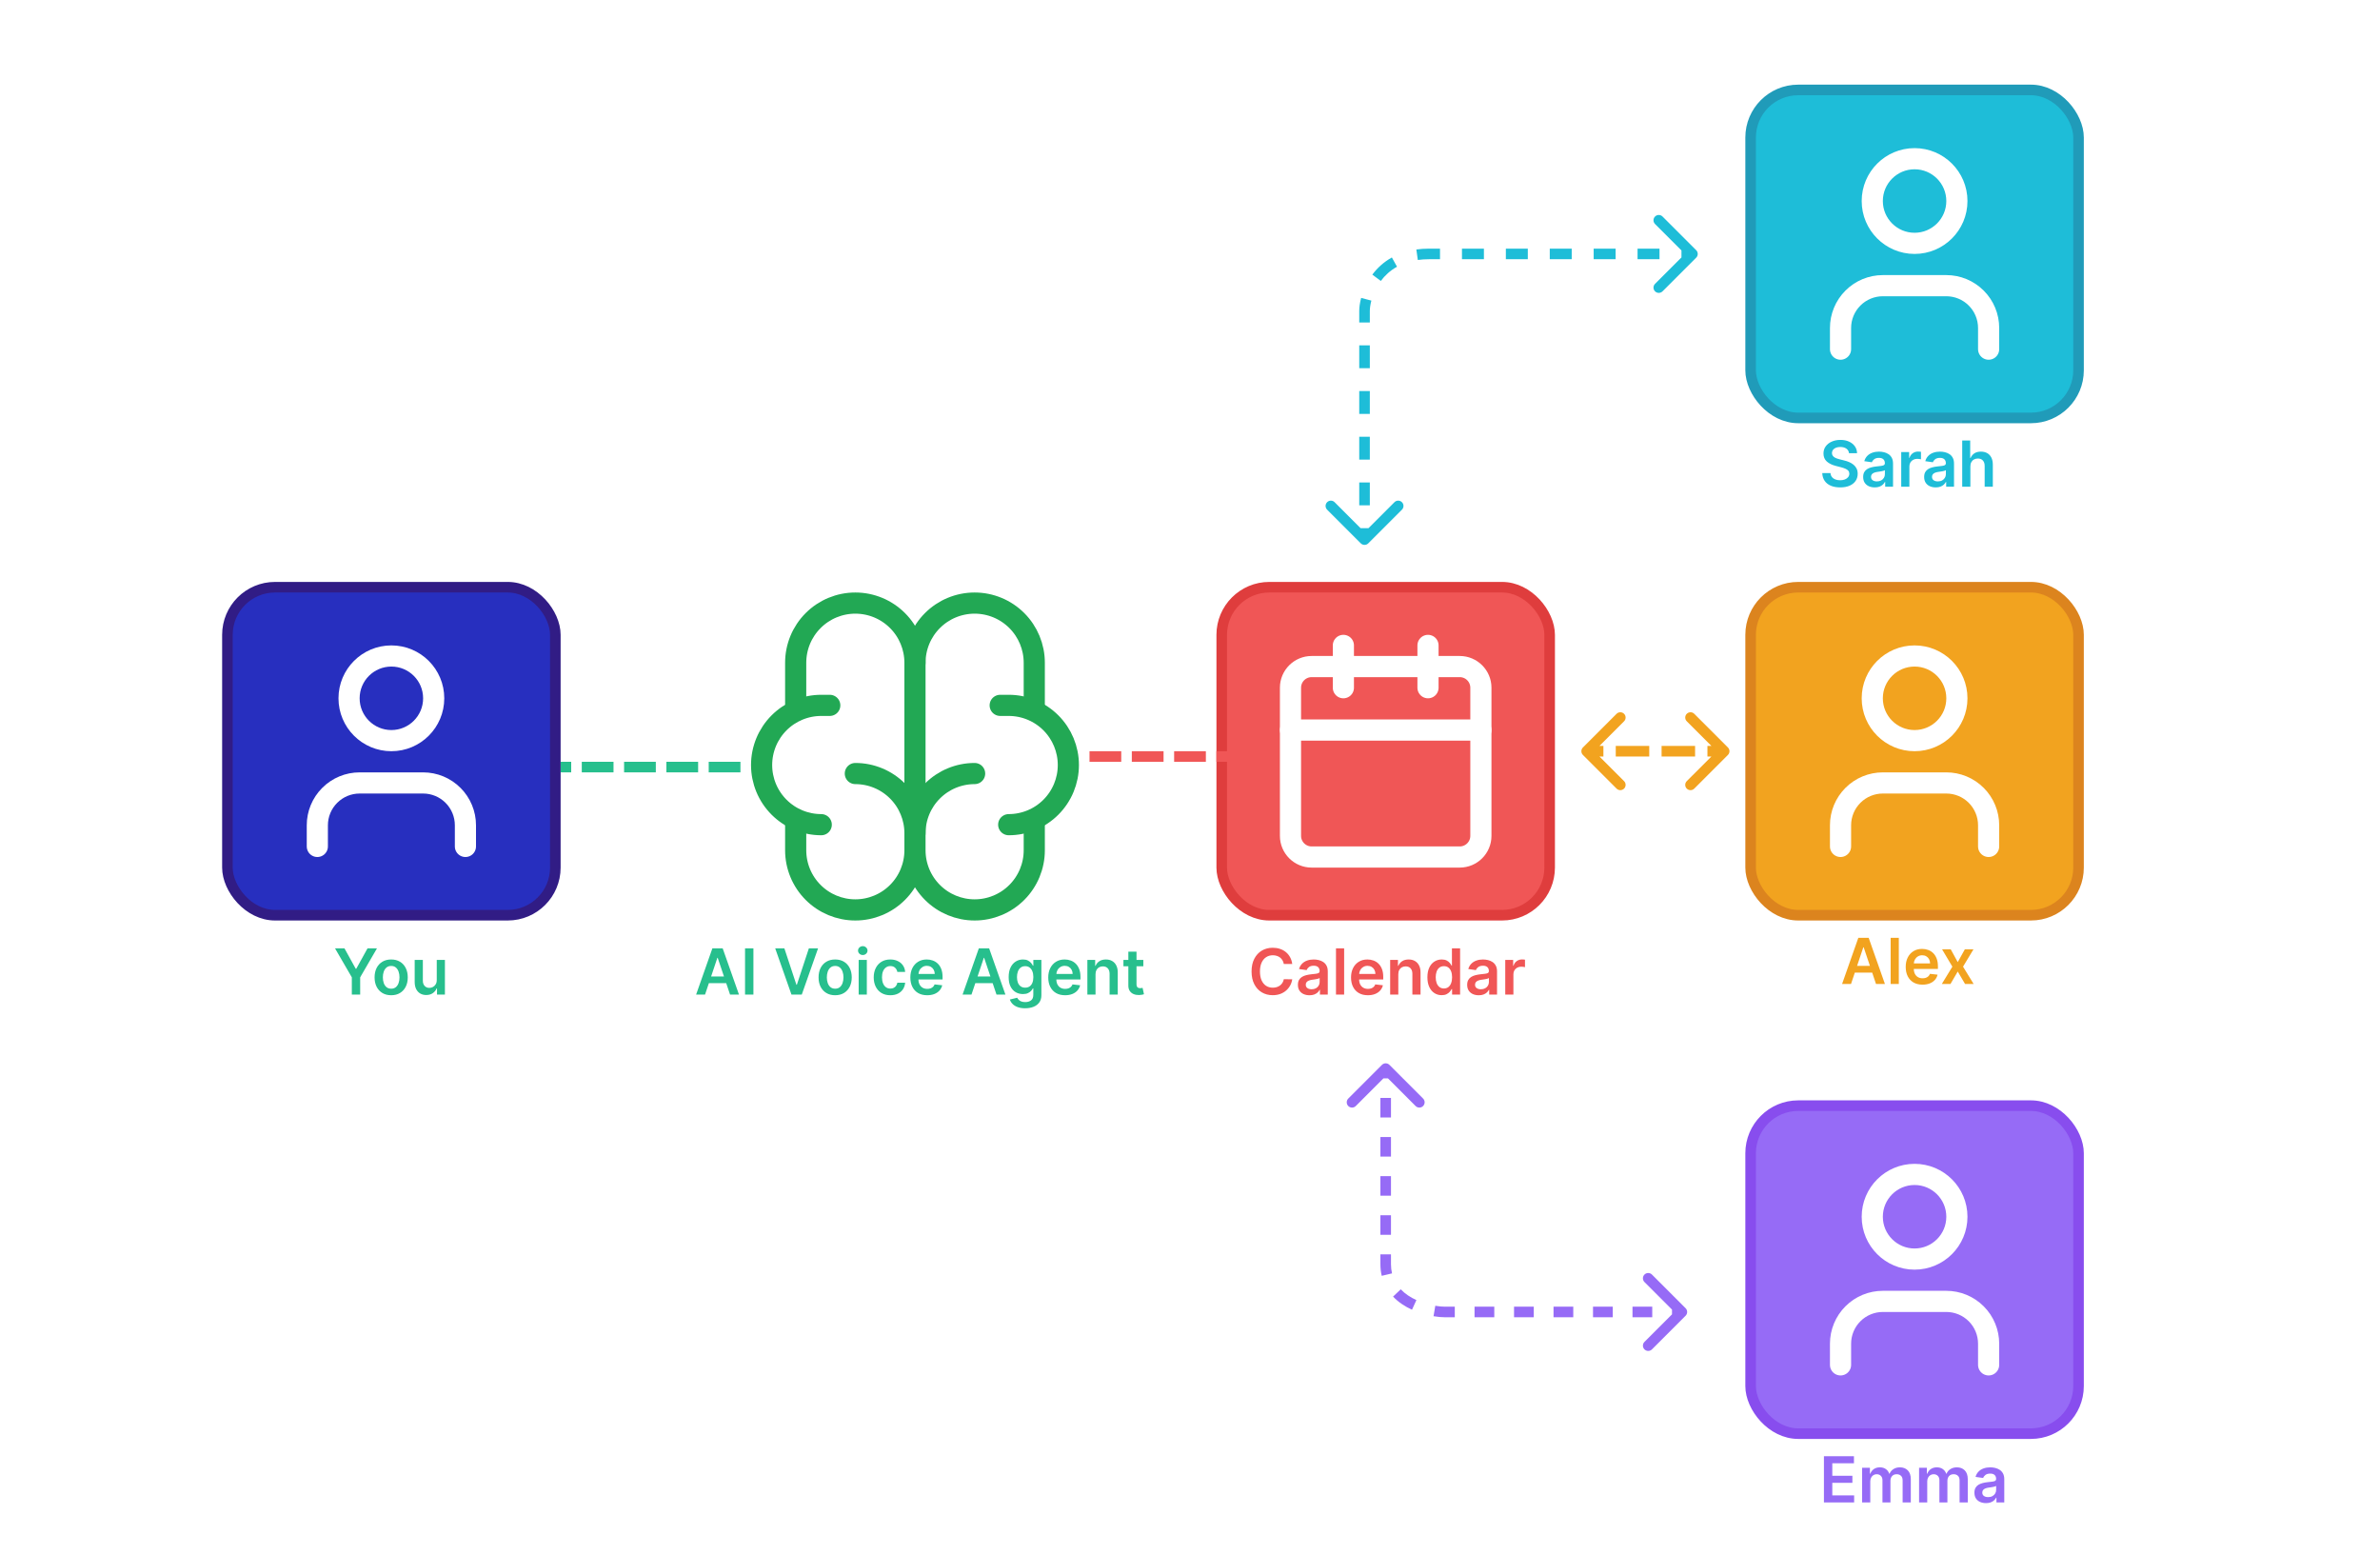 <svg width="225" height="147" viewBox="0 0 225 147" fill="none" xmlns="http://www.w3.org/2000/svg">
<rect width="225" height="147" fill="white"/>
<rect x="165.5" y="8.5" width="31" height="31" rx="4.5" fill="#1EBDD8" stroke="#209BB9"/>
<path d="M174.802 42.836C174.782 42.65 174.698 42.505 174.55 42.401C174.404 42.298 174.214 42.246 173.979 42.246C173.815 42.246 173.673 42.271 173.555 42.32C173.438 42.37 173.347 42.438 173.285 42.523C173.222 42.608 173.19 42.705 173.189 42.815C173.189 42.906 173.21 42.984 173.251 43.051C173.293 43.118 173.351 43.175 173.423 43.222C173.496 43.267 173.576 43.305 173.664 43.337C173.752 43.368 173.841 43.394 173.93 43.416L174.339 43.518C174.504 43.556 174.663 43.608 174.815 43.673C174.968 43.739 175.105 43.821 175.226 43.92C175.348 44.02 175.445 44.14 175.516 44.281C175.587 44.421 175.622 44.586 175.622 44.775C175.622 45.031 175.557 45.256 175.426 45.45C175.295 45.644 175.107 45.795 174.859 45.904C174.614 46.012 174.316 46.066 173.967 46.066C173.627 46.066 173.332 46.014 173.082 45.908C172.834 45.803 172.639 45.65 172.499 45.448C172.359 45.246 172.284 45.001 172.273 44.711H173.05C173.062 44.863 173.109 44.989 173.191 45.09C173.273 45.191 173.381 45.266 173.513 45.316C173.646 45.366 173.795 45.391 173.96 45.391C174.132 45.391 174.283 45.365 174.412 45.314C174.543 45.261 174.645 45.189 174.719 45.097C174.793 45.003 174.83 44.894 174.832 44.769C174.83 44.655 174.797 44.561 174.732 44.487C174.666 44.412 174.575 44.349 174.457 44.3C174.34 44.249 174.204 44.203 174.048 44.163L173.551 44.035C173.192 43.943 172.908 43.803 172.699 43.616C172.491 43.427 172.388 43.176 172.388 42.864C172.388 42.606 172.457 42.381 172.597 42.188C172.737 41.995 172.928 41.845 173.17 41.739C173.411 41.631 173.685 41.577 173.99 41.577C174.3 41.577 174.571 41.631 174.804 41.739C175.038 41.845 175.222 41.994 175.356 42.184C175.489 42.373 175.558 42.59 175.562 42.836H174.802ZM177.235 46.066C177.027 46.066 176.84 46.029 176.674 45.955C176.509 45.88 176.379 45.769 176.282 45.623C176.187 45.477 176.139 45.296 176.139 45.082C176.139 44.897 176.173 44.744 176.242 44.624C176.31 44.503 176.403 44.406 176.521 44.334C176.639 44.261 176.771 44.207 176.919 44.17C177.068 44.131 177.222 44.104 177.382 44.087C177.573 44.067 177.729 44.049 177.848 44.033C177.968 44.016 178.054 43.991 178.108 43.957C178.164 43.921 178.191 43.867 178.191 43.793V43.78C178.191 43.619 178.144 43.495 178.048 43.407C177.953 43.319 177.816 43.275 177.637 43.275C177.448 43.275 177.298 43.316 177.188 43.398C177.078 43.481 177.004 43.578 176.966 43.69L176.246 43.588C176.303 43.389 176.396 43.223 176.527 43.09C176.658 42.955 176.818 42.854 177.007 42.787C177.195 42.719 177.404 42.685 177.633 42.685C177.791 42.685 177.948 42.703 178.104 42.74C178.26 42.777 178.403 42.838 178.532 42.923C178.661 43.007 178.765 43.121 178.843 43.266C178.923 43.411 178.963 43.592 178.963 43.81V46H178.221V45.55H178.195C178.149 45.641 178.083 45.727 177.997 45.806C177.914 45.884 177.808 45.947 177.68 45.996C177.553 46.043 177.405 46.066 177.235 46.066ZM177.435 45.499C177.59 45.499 177.724 45.469 177.838 45.408C177.951 45.345 178.039 45.263 178.1 45.16C178.162 45.058 178.193 44.947 178.193 44.826V44.44C178.169 44.46 178.128 44.479 178.07 44.496C178.013 44.513 177.949 44.528 177.878 44.541C177.807 44.553 177.737 44.565 177.667 44.575C177.597 44.584 177.537 44.593 177.486 44.6C177.371 44.616 177.268 44.641 177.177 44.677C177.086 44.712 177.014 44.762 176.962 44.826C176.909 44.889 176.883 44.969 176.883 45.069C176.883 45.211 176.935 45.318 177.039 45.391C177.142 45.463 177.274 45.499 177.435 45.499ZM179.738 46V42.727H180.486V43.273H180.52C180.58 43.084 180.682 42.938 180.827 42.836C180.973 42.732 181.14 42.68 181.328 42.68C181.37 42.68 181.418 42.682 181.47 42.687C181.524 42.69 181.569 42.695 181.605 42.702V43.411C181.572 43.4 181.52 43.39 181.449 43.381C181.379 43.371 181.312 43.367 181.247 43.367C181.106 43.367 180.98 43.397 180.867 43.458C180.757 43.518 180.669 43.601 180.605 43.707C180.541 43.814 180.509 43.937 180.509 44.076V46H179.738ZM183 46.066C182.793 46.066 182.606 46.029 182.44 45.955C182.275 45.88 182.144 45.769 182.048 45.623C181.953 45.477 181.905 45.296 181.905 45.082C181.905 44.897 181.939 44.744 182.007 44.624C182.075 44.503 182.169 44.406 182.286 44.334C182.404 44.261 182.537 44.207 182.685 44.17C182.834 44.131 182.988 44.104 183.147 44.087C183.339 44.067 183.494 44.049 183.614 44.033C183.733 44.016 183.82 43.991 183.874 43.957C183.929 43.921 183.957 43.867 183.957 43.793V43.78C183.957 43.619 183.909 43.495 183.814 43.407C183.719 43.319 183.582 43.275 183.403 43.275C183.214 43.275 183.064 43.316 182.953 43.398C182.844 43.481 182.77 43.578 182.732 43.69L182.012 43.588C182.068 43.389 182.162 43.223 182.293 43.09C182.423 42.955 182.583 42.854 182.772 42.787C182.961 42.719 183.17 42.685 183.399 42.685C183.556 42.685 183.713 42.703 183.869 42.74C184.026 42.777 184.169 42.838 184.298 42.923C184.427 43.007 184.531 43.121 184.609 43.266C184.688 43.411 184.728 43.592 184.728 43.81V46H183.987V45.55H183.961C183.914 45.641 183.848 45.727 183.763 45.806C183.679 45.884 183.573 45.947 183.445 45.996C183.319 46.043 183.171 46.066 183 46.066ZM183.2 45.499C183.355 45.499 183.49 45.469 183.603 45.408C183.717 45.345 183.804 45.263 183.865 45.16C183.928 45.058 183.959 44.947 183.959 44.826V44.44C183.935 44.46 183.894 44.479 183.835 44.496C183.779 44.513 183.715 44.528 183.644 44.541C183.573 44.553 183.502 44.565 183.433 44.575C183.363 44.584 183.303 44.593 183.252 44.6C183.137 44.616 183.034 44.641 182.943 44.677C182.852 44.712 182.78 44.762 182.727 44.826C182.675 44.889 182.649 44.969 182.649 45.069C182.649 45.211 182.7 45.318 182.804 45.391C182.908 45.463 183.04 45.499 183.2 45.499ZM186.275 44.082V46H185.504V41.636H186.258V43.283H186.296C186.373 43.099 186.492 42.953 186.652 42.847C186.814 42.739 187.02 42.685 187.27 42.685C187.497 42.685 187.695 42.732 187.865 42.827C188.034 42.923 188.164 43.062 188.257 43.245C188.35 43.428 188.397 43.652 188.397 43.916V46H187.626V44.035C187.626 43.815 187.569 43.644 187.455 43.522C187.343 43.398 187.186 43.337 186.982 43.337C186.846 43.337 186.724 43.367 186.616 43.426C186.509 43.484 186.426 43.569 186.365 43.68C186.305 43.791 186.275 43.925 186.275 44.082Z" fill="#1EBDD8"/>
<path d="M174.991 93H174.147L175.683 88.636H176.659L178.197 93H177.354L176.188 89.531H176.154L174.991 93ZM175.018 91.289H177.32V91.924H175.018V91.289ZM179.509 88.636V93H178.738V88.636H179.509ZM181.751 93.064C181.423 93.064 181.14 92.996 180.901 92.859C180.664 92.722 180.482 92.527 180.354 92.276C180.226 92.023 180.162 91.725 180.162 91.383C180.162 91.046 180.226 90.751 180.354 90.496C180.483 90.241 180.663 90.042 180.895 89.9C181.126 89.756 181.398 89.685 181.711 89.685C181.913 89.685 182.103 89.717 182.282 89.783C182.462 89.847 182.621 89.946 182.759 90.081C182.898 90.216 183.008 90.388 183.087 90.597C183.167 90.804 183.207 91.051 183.207 91.338V91.575H180.524V91.055H182.467C182.466 90.907 182.434 90.776 182.371 90.66C182.309 90.544 182.222 90.452 182.109 90.386C181.999 90.319 181.869 90.285 181.722 90.285C181.564 90.285 181.425 90.324 181.306 90.401C181.187 90.476 181.094 90.575 181.027 90.699C180.962 90.821 180.928 90.955 180.927 91.102V91.555C180.927 91.746 180.962 91.909 181.031 92.046C181.101 92.18 181.198 92.284 181.323 92.356C181.448 92.428 181.594 92.463 181.762 92.463C181.874 92.463 181.976 92.447 182.067 92.416C182.158 92.383 182.237 92.336 182.303 92.273C182.37 92.211 182.42 92.133 182.455 92.041L183.175 92.122C183.129 92.312 183.043 92.479 182.915 92.621C182.788 92.761 182.626 92.871 182.429 92.949C182.232 93.026 182.006 93.064 181.751 93.064ZM184.42 89.727L185.08 90.935L185.751 89.727H186.567L185.581 91.364L186.584 93H185.773L185.08 91.822L184.394 93H183.576L184.573 91.364L183.601 89.727H184.42Z" fill="#F2A31F"/>
<path d="M163.354 71.354C163.549 71.158 163.549 70.842 163.354 70.646L160.172 67.465C159.976 67.269 159.66 67.269 159.464 67.465C159.269 67.66 159.269 67.976 159.464 68.172L162.293 71L159.464 73.828C159.269 74.024 159.269 74.34 159.464 74.535C159.66 74.731 159.976 74.731 160.172 74.535L163.354 71.354ZM149.646 70.646C149.451 70.842 149.451 71.158 149.646 71.354L152.828 74.535C153.024 74.731 153.34 74.731 153.536 74.535C153.731 74.34 153.731 74.024 153.536 73.828L150.707 71L153.536 68.172C153.731 67.976 153.731 67.66 153.536 67.465C153.34 67.269 153.024 67.269 152.828 67.465L149.646 70.646ZM161.917 70.5L161.417 70.5L161.417 71.5L161.917 71.5L161.917 70.5ZM159.75 71.5L160.25 71.5L160.25 70.5L159.75 70.5L159.75 71.5ZM157.583 70.5L157.083 70.5L157.083 71.5L157.583 71.5L157.583 70.5ZM155.417 71.5L155.917 71.5L155.917 70.5L155.417 70.5L155.417 71.5ZM153.25 70.5L152.75 70.5L152.75 71.5L153.25 71.5L153.25 70.5ZM151.083 71.5L151.583 71.5L151.583 70.5L151.083 70.5L151.083 71.5ZM163 71L163 70.5L161.917 70.5L161.917 71L161.917 71.5L163 71.5L163 71ZM159.75 71L159.75 70.5L157.583 70.5L157.583 71L157.583 71.5L159.75 71.5L159.75 71ZM155.417 71L155.417 70.5L153.25 70.5L153.25 71L153.25 71.5L155.417 71.5L155.417 71ZM151.083 71L151.083 70.5L150 70.5L150 71L150 71.5L151.083 71.5L151.083 71Z" fill="#F2A31F"/>
<path d="M92.139 73.111C90.643 73.111 89.209 73.705 88.152 74.763C87.094 75.82 86.5 77.254 86.5 78.75M86.5 78.75V80.361M86.5 78.75C86.5 77.254 85.906 75.82 84.848 74.763C83.791 73.705 82.357 73.111 80.861 73.111M86.5 80.361C86.5 81.857 87.094 83.291 88.152 84.348C89.209 85.406 90.643 86 92.139 86C93.634 86 95.069 85.406 96.126 84.348C97.184 83.291 97.778 81.857 97.778 80.361V77.461M86.5 80.361C86.5 81.857 85.906 83.291 84.848 84.348C83.791 85.406 82.357 86 80.861 86C79.366 86 77.931 85.406 76.874 84.348C75.816 83.291 75.222 81.857 75.222 80.361V77.461" stroke="#22A854" stroke-width="2" stroke-linecap="round" stroke-linejoin="round"/>
<path d="M95.361 77.944C96.857 77.944 98.291 77.35 99.348 76.293C100.406 75.235 101 73.801 101 72.306C101 70.81 100.406 69.376 99.348 68.318C98.291 67.261 96.857 66.667 95.361 66.667H94.556" stroke="#22A854" stroke-width="2" stroke-linecap="round" stroke-linejoin="round"/>
<path d="M97.778 67.15V62.639C97.778 61.143 97.184 59.709 96.126 58.652C95.069 57.594 93.634 57 92.139 57C90.643 57 89.209 57.594 88.152 58.652C87.094 59.709 86.5 61.143 86.5 62.639M77.639 77.944C76.143 77.944 74.709 77.35 73.652 76.293C72.594 75.235 72 73.801 72 72.306C72 70.81 72.594 69.376 73.652 68.318C74.709 67.261 76.143 66.667 77.639 66.667H78.444" stroke="#22A854" stroke-width="2" stroke-linecap="round" stroke-linejoin="round"/>
<path d="M75.222 67.15V62.639C75.222 61.143 75.816 59.709 76.874 58.652C77.931 57.594 79.366 57 80.861 57C82.357 57 83.791 57.594 84.848 58.652C85.906 59.709 86.5 61.143 86.5 62.639V78.75" stroke="#22A854" stroke-width="2" stroke-linecap="round" stroke-linejoin="round"/>
<line x1="69.5" y1="72.5" x2="53.5" y2="72.5" stroke="#27BF8D" stroke-linecap="square" stroke-dasharray="2 2"/>
<rect x="115.5" y="55.5" width="31" height="31" rx="4.5" fill="#F05656" stroke="#DF3D3D"/>
<path d="M122.165 91.109H121.369C121.346 90.978 121.304 90.862 121.243 90.761C121.182 90.659 121.106 90.572 121.015 90.501C120.924 90.43 120.82 90.377 120.704 90.342C120.589 90.305 120.464 90.286 120.331 90.286C120.094 90.286 119.884 90.346 119.7 90.465C119.517 90.583 119.374 90.756 119.27 90.985C119.166 91.212 119.114 91.49 119.114 91.818C119.114 92.152 119.166 92.433 119.27 92.662C119.375 92.889 119.518 93.061 119.7 93.178C119.884 93.293 120.093 93.35 120.329 93.35C120.46 93.35 120.582 93.333 120.695 93.299C120.81 93.263 120.913 93.212 121.004 93.144C121.097 93.075 121.174 92.992 121.237 92.892C121.3 92.793 121.344 92.679 121.369 92.551L122.165 92.555C122.136 92.763 122.071 92.957 121.972 93.139C121.874 93.321 121.745 93.481 121.586 93.621C121.427 93.758 121.241 93.867 121.028 93.945C120.815 94.021 120.578 94.06 120.318 94.06C119.935 94.06 119.592 93.971 119.291 93.793C118.99 93.616 118.753 93.359 118.58 93.024C118.406 92.689 118.32 92.287 118.32 91.818C118.32 91.348 118.407 90.946 118.582 90.612C118.756 90.277 118.994 90.021 119.295 89.843C119.597 89.665 119.938 89.577 120.318 89.577C120.561 89.577 120.787 89.611 120.996 89.679C121.205 89.747 121.391 89.847 121.554 89.979C121.717 90.11 121.852 90.271 121.957 90.461C122.063 90.65 122.133 90.866 122.165 91.109ZM123.797 94.066C123.59 94.066 123.403 94.029 123.237 93.955C123.072 93.88 122.941 93.769 122.845 93.623C122.749 93.477 122.702 93.296 122.702 93.082C122.702 92.897 122.736 92.744 122.804 92.624C122.872 92.503 122.965 92.406 123.083 92.334C123.201 92.261 123.334 92.207 123.482 92.17C123.631 92.131 123.785 92.104 123.944 92.087C124.136 92.067 124.291 92.049 124.411 92.033C124.53 92.016 124.617 91.991 124.671 91.957C124.726 91.921 124.754 91.867 124.754 91.793V91.78C124.754 91.619 124.706 91.495 124.611 91.407C124.516 91.319 124.379 91.275 124.2 91.275C124.011 91.275 123.861 91.316 123.75 91.398C123.641 91.481 123.567 91.578 123.529 91.69L122.808 91.588C122.865 91.389 122.959 91.223 123.09 91.09C123.22 90.954 123.38 90.854 123.569 90.787C123.758 90.719 123.967 90.685 124.195 90.685C124.353 90.685 124.51 90.703 124.666 90.74C124.823 90.777 124.965 90.838 125.095 90.923C125.224 91.007 125.328 91.121 125.406 91.266C125.485 91.411 125.525 91.592 125.525 91.81V94H124.784V93.55H124.758C124.711 93.641 124.645 93.727 124.56 93.806C124.476 93.884 124.37 93.947 124.242 93.996C124.116 94.043 123.968 94.066 123.797 94.066ZM123.997 93.499C124.152 93.499 124.286 93.469 124.4 93.408C124.514 93.345 124.601 93.263 124.662 93.16C124.725 93.058 124.756 92.947 124.756 92.826V92.44C124.732 92.46 124.691 92.479 124.632 92.496C124.575 92.513 124.512 92.528 124.441 92.54C124.369 92.553 124.299 92.565 124.23 92.575C124.16 92.585 124.1 92.593 124.048 92.6C123.933 92.616 123.83 92.641 123.74 92.677C123.649 92.712 123.577 92.762 123.524 92.826C123.472 92.888 123.445 92.969 123.445 93.069C123.445 93.211 123.497 93.318 123.601 93.391C123.705 93.463 123.837 93.499 123.997 93.499ZM127.072 89.636V94H126.301V89.636H127.072ZM129.314 94.064C128.986 94.064 128.702 93.996 128.464 93.859C128.227 93.722 128.044 93.527 127.916 93.276C127.788 93.023 127.724 92.725 127.724 92.383C127.724 92.046 127.788 91.751 127.916 91.496C128.045 91.241 128.226 91.042 128.457 90.9C128.689 90.756 128.961 90.685 129.273 90.685C129.475 90.685 129.665 90.717 129.844 90.783C130.025 90.847 130.184 90.946 130.322 91.081C130.461 91.216 130.57 91.388 130.65 91.597C130.729 91.804 130.769 92.051 130.769 92.338V92.575H128.087V92.055H130.03C130.028 91.907 129.996 91.776 129.934 91.66C129.871 91.544 129.784 91.452 129.672 91.386C129.561 91.319 129.432 91.285 129.284 91.285C129.126 91.285 128.988 91.324 128.869 91.401C128.749 91.476 128.656 91.575 128.589 91.699C128.524 91.821 128.491 91.955 128.489 92.102V92.555C128.489 92.746 128.524 92.909 128.594 93.046C128.663 93.18 128.761 93.284 128.886 93.356C129.011 93.428 129.157 93.463 129.325 93.463C129.437 93.463 129.538 93.447 129.629 93.416C129.72 93.383 129.799 93.336 129.866 93.273C129.933 93.211 129.983 93.133 130.017 93.041L130.737 93.122C130.692 93.312 130.605 93.479 130.477 93.621C130.351 93.761 130.189 93.871 129.991 93.949C129.794 94.026 129.568 94.064 129.314 94.064ZM132.193 92.082V94H131.422V90.727H132.159V91.283H132.197C132.273 91.1 132.393 90.954 132.557 90.847C132.724 90.739 132.929 90.685 133.173 90.685C133.399 90.685 133.596 90.733 133.763 90.829C133.932 90.926 134.063 91.066 134.155 91.249C134.249 91.433 134.295 91.655 134.294 91.916V94H133.523V92.035C133.523 91.817 133.466 91.646 133.352 91.522C133.24 91.398 133.084 91.337 132.885 91.337C132.751 91.337 132.631 91.367 132.525 91.426C132.422 91.484 132.34 91.569 132.28 91.68C132.222 91.79 132.193 91.925 132.193 92.082ZM136.292 94.058C136.035 94.058 135.805 93.992 135.602 93.859C135.399 93.727 135.238 93.535 135.121 93.284C135.003 93.033 134.944 92.727 134.944 92.368C134.944 92.004 135.003 91.697 135.123 91.447C135.243 91.196 135.406 91.006 135.611 90.879C135.815 90.749 136.043 90.685 136.295 90.685C136.486 90.685 136.644 90.717 136.768 90.783C136.891 90.847 136.989 90.924 137.062 91.015C137.134 91.104 137.19 91.189 137.23 91.269H137.262V89.636H138.035V94H137.277V93.484H137.23C137.19 93.564 137.133 93.648 137.057 93.738C136.982 93.826 136.883 93.901 136.759 93.964C136.635 94.026 136.48 94.058 136.292 94.058ZM136.508 93.425C136.671 93.425 136.81 93.381 136.925 93.293C137.04 93.203 137.128 93.079 137.187 92.92C137.247 92.761 137.277 92.575 137.277 92.364C137.277 92.152 137.247 91.968 137.187 91.812C137.129 91.656 137.042 91.534 136.927 91.447C136.814 91.361 136.674 91.317 136.508 91.317C136.336 91.317 136.192 91.362 136.077 91.452C135.962 91.541 135.876 91.665 135.817 91.822C135.759 91.98 135.73 92.16 135.73 92.364C135.73 92.568 135.759 92.751 135.817 92.911C135.877 93.07 135.964 93.196 136.079 93.288C136.196 93.379 136.339 93.425 136.508 93.425ZM139.799 94.066C139.592 94.066 139.405 94.029 139.239 93.955C139.074 93.88 138.943 93.769 138.847 93.623C138.751 93.477 138.704 93.296 138.704 93.082C138.704 92.897 138.738 92.744 138.806 92.624C138.874 92.503 138.967 92.406 139.085 92.334C139.203 92.261 139.336 92.207 139.484 92.17C139.633 92.131 139.787 92.104 139.946 92.087C140.138 92.067 140.293 92.049 140.413 92.033C140.532 92.016 140.619 91.991 140.673 91.957C140.728 91.921 140.756 91.867 140.756 91.793V91.78C140.756 91.619 140.708 91.495 140.613 91.407C140.518 91.319 140.381 91.275 140.202 91.275C140.013 91.275 139.863 91.316 139.752 91.398C139.643 91.481 139.569 91.578 139.531 91.69L138.81 91.588C138.867 91.389 138.961 91.223 139.092 91.09C139.222 90.954 139.382 90.854 139.571 90.787C139.76 90.719 139.969 90.685 140.197 90.685C140.355 90.685 140.512 90.703 140.668 90.74C140.825 90.777 140.967 90.838 141.097 90.923C141.226 91.007 141.33 91.121 141.408 91.266C141.487 91.411 141.527 91.592 141.527 91.81V94H140.786V93.55H140.76C140.713 93.641 140.647 93.727 140.562 93.806C140.478 93.884 140.372 93.947 140.244 93.996C140.118 94.043 139.969 94.066 139.799 94.066ZM139.999 93.499C140.154 93.499 140.288 93.469 140.402 93.408C140.516 93.345 140.603 93.263 140.664 93.16C140.727 93.058 140.758 92.947 140.758 92.826V92.44C140.734 92.46 140.692 92.479 140.634 92.496C140.577 92.513 140.513 92.528 140.442 92.54C140.371 92.553 140.301 92.565 140.232 92.575C140.162 92.585 140.102 92.593 140.05 92.6C139.935 92.616 139.832 92.641 139.741 92.677C139.651 92.712 139.579 92.762 139.526 92.826C139.474 92.888 139.447 92.969 139.447 93.069C139.447 93.211 139.499 93.318 139.603 93.391C139.707 93.463 139.839 93.499 139.999 93.499ZM142.303 94V90.727H143.05V91.273H143.085C143.144 91.084 143.246 90.938 143.391 90.836C143.538 90.732 143.705 90.68 143.892 90.68C143.935 90.68 143.982 90.683 144.035 90.687C144.089 90.69 144.134 90.695 144.169 90.702V91.411C144.136 91.4 144.085 91.39 144.013 91.381C143.944 91.371 143.876 91.367 143.811 91.367C143.67 91.367 143.544 91.397 143.432 91.458C143.321 91.518 143.234 91.601 143.17 91.707C143.106 91.814 143.074 91.937 143.074 92.076V94H142.303Z" fill="#F05656"/>
<path d="M66.654 94H65.81L67.346 89.636H68.322L69.861 94H69.017L67.851 90.531H67.817L66.654 94ZM66.682 92.289H68.983V92.924H66.682V92.289ZM71.226 89.636V94H70.435V89.636H71.226ZM74.154 89.636L75.29 93.071H75.334L76.468 89.636H77.337L75.799 94H74.823L73.287 89.636H74.154ZM78.954 94.064C78.634 94.064 78.357 93.994 78.123 93.853C77.888 93.712 77.707 93.516 77.577 93.263C77.45 93.01 77.386 92.715 77.386 92.376C77.386 92.038 77.45 91.742 77.577 91.488C77.707 91.234 77.888 91.036 78.123 90.896C78.357 90.755 78.634 90.685 78.954 90.685C79.273 90.685 79.55 90.755 79.785 90.896C80.019 91.036 80.2 91.234 80.328 91.488C80.457 91.742 80.522 92.038 80.522 92.376C80.522 92.715 80.457 93.01 80.328 93.263C80.2 93.516 80.019 93.712 79.785 93.853C79.55 93.994 79.273 94.064 78.954 94.064ZM78.958 93.446C79.131 93.446 79.276 93.398 79.393 93.303C79.509 93.207 79.596 93.077 79.653 92.915C79.711 92.754 79.74 92.573 79.74 92.374C79.74 92.174 79.711 91.993 79.653 91.831C79.596 91.668 79.509 91.538 79.393 91.441C79.276 91.344 79.131 91.296 78.958 91.296C78.781 91.296 78.633 91.344 78.515 91.441C78.398 91.538 78.311 91.668 78.253 91.831C78.196 91.993 78.168 92.174 78.168 92.374C78.168 92.573 78.196 92.754 78.253 92.915C78.311 93.077 78.398 93.207 78.515 93.303C78.633 93.398 78.781 93.446 78.958 93.446ZM81.177 94V90.727H81.948V94H81.177ZM81.564 90.263C81.442 90.263 81.337 90.222 81.249 90.141C81.161 90.059 81.117 89.96 81.117 89.845C81.117 89.729 81.161 89.63 81.249 89.549C81.337 89.467 81.442 89.425 81.564 89.425C81.688 89.425 81.793 89.467 81.88 89.549C81.968 89.63 82.012 89.729 82.012 89.845C82.012 89.96 81.968 90.059 81.88 90.141C81.793 90.222 81.688 90.263 81.564 90.263ZM84.169 94.064C83.842 94.064 83.561 93.992 83.327 93.849C83.094 93.705 82.914 93.507 82.788 93.254C82.663 93 82.6 92.707 82.6 92.376C82.6 92.044 82.664 91.751 82.792 91.496C82.92 91.241 83.1 91.042 83.333 90.9C83.568 90.756 83.845 90.685 84.164 90.685C84.43 90.685 84.665 90.734 84.87 90.832C85.076 90.928 85.24 91.065 85.362 91.243C85.484 91.419 85.553 91.625 85.571 91.861H84.833C84.803 91.703 84.733 91.572 84.62 91.467C84.51 91.36 84.361 91.307 84.175 91.307C84.017 91.307 83.879 91.349 83.76 91.435C83.64 91.519 83.547 91.639 83.48 91.797C83.415 91.954 83.382 92.144 83.382 92.364C83.382 92.587 83.415 92.778 83.48 92.939C83.546 93.098 83.637 93.221 83.755 93.308C83.875 93.393 84.014 93.435 84.175 93.435C84.289 93.435 84.39 93.414 84.48 93.371C84.571 93.327 84.647 93.264 84.708 93.182C84.769 93.099 84.811 92.999 84.833 92.881H85.571C85.552 93.113 85.484 93.318 85.366 93.497C85.248 93.675 85.088 93.814 84.885 93.915C84.681 94.014 84.443 94.064 84.169 94.064ZM87.653 94.064C87.325 94.064 87.041 93.996 86.803 93.859C86.565 93.722 86.383 93.527 86.255 93.276C86.127 93.023 86.063 92.725 86.063 92.383C86.063 92.046 86.127 91.751 86.255 91.496C86.384 91.241 86.565 91.042 86.796 90.9C87.028 90.756 87.3 90.685 87.612 90.685C87.814 90.685 88.004 90.717 88.183 90.783C88.364 90.847 88.523 90.946 88.661 91.081C88.8 91.216 88.909 91.388 88.989 91.597C89.068 91.804 89.108 92.051 89.108 92.338V92.575H86.425V92.055H88.369C88.367 91.907 88.335 91.776 88.273 91.66C88.21 91.544 88.123 91.452 88.011 91.386C87.9 91.319 87.771 91.285 87.623 91.285C87.465 91.285 87.327 91.324 87.207 91.401C87.088 91.476 86.995 91.575 86.928 91.699C86.863 91.821 86.83 91.955 86.828 92.102V92.555C86.828 92.746 86.863 92.909 86.933 93.046C87.002 93.18 87.1 93.284 87.225 93.356C87.35 93.428 87.496 93.463 87.663 93.463C87.776 93.463 87.877 93.447 87.968 93.416C88.059 93.383 88.138 93.336 88.205 93.273C88.271 93.211 88.322 93.133 88.356 93.041L89.076 93.122C89.031 93.312 88.944 93.479 88.816 93.621C88.69 93.761 88.528 93.871 88.33 93.949C88.133 94.026 87.907 94.064 87.653 94.064ZM91.843 94H91L92.536 89.636H93.512L95.05 94H94.206L93.041 90.531H93.007L91.843 94ZM91.871 92.289H94.172V92.924H91.871V92.289ZM96.914 95.296C96.637 95.296 96.399 95.258 96.201 95.183C96.002 95.109 95.842 95.009 95.721 94.884C95.6 94.759 95.517 94.621 95.47 94.469L96.164 94.3C96.196 94.364 96.241 94.428 96.301 94.49C96.36 94.554 96.441 94.606 96.541 94.648C96.644 94.69 96.772 94.712 96.927 94.712C97.146 94.712 97.327 94.658 97.47 94.552C97.614 94.447 97.686 94.273 97.686 94.032V93.412H97.647C97.608 93.492 97.549 93.573 97.473 93.657C97.397 93.741 97.297 93.811 97.172 93.868C97.049 93.925 96.893 93.953 96.706 93.953C96.454 93.953 96.226 93.894 96.022 93.776C95.818 93.657 95.656 93.479 95.536 93.244C95.416 93.006 95.357 92.71 95.357 92.353C95.357 91.994 95.416 91.69 95.536 91.443C95.656 91.195 95.819 91.006 96.024 90.879C96.228 90.749 96.456 90.685 96.708 90.685C96.899 90.685 97.057 90.717 97.181 90.783C97.306 90.847 97.405 90.924 97.479 91.015C97.553 91.104 97.609 91.189 97.647 91.269H97.69V90.727H98.451V94.053C98.451 94.333 98.384 94.565 98.25 94.748C98.117 94.931 97.934 95.068 97.703 95.159C97.471 95.25 97.208 95.296 96.914 95.296ZM96.921 93.348C97.084 93.348 97.223 93.308 97.338 93.229C97.453 93.149 97.541 93.035 97.6 92.886C97.66 92.737 97.69 92.558 97.69 92.349C97.69 92.143 97.66 91.962 97.6 91.808C97.542 91.653 97.456 91.533 97.341 91.447C97.227 91.361 97.087 91.317 96.921 91.317C96.749 91.317 96.605 91.362 96.49 91.452C96.375 91.541 96.289 91.664 96.23 91.82C96.172 91.975 96.143 92.151 96.143 92.349C96.143 92.549 96.172 92.724 96.23 92.875C96.29 93.024 96.377 93.141 96.493 93.224C96.609 93.307 96.752 93.348 96.921 93.348ZM100.69 94.064C100.362 94.064 100.078 93.996 99.84 93.859C99.603 93.722 99.42 93.527 99.292 93.276C99.164 93.023 99.1 92.725 99.1 92.383C99.1 92.046 99.164 91.751 99.292 91.496C99.421 91.241 99.602 91.042 99.833 90.9C100.065 90.756 100.337 90.685 100.649 90.685C100.851 90.685 101.041 90.717 101.22 90.783C101.401 90.847 101.56 90.946 101.698 91.081C101.837 91.216 101.946 91.388 102.026 91.597C102.105 91.804 102.145 92.051 102.145 92.338V92.575H99.463V92.055H101.406C101.404 91.907 101.372 91.776 101.31 91.66C101.247 91.544 101.16 91.452 101.048 91.386C100.937 91.319 100.808 91.285 100.66 91.285C100.502 91.285 100.364 91.324 100.245 91.401C100.125 91.476 100.032 91.575 99.966 91.699C99.9 91.821 99.867 91.955 99.865 92.102V92.555C99.865 92.746 99.9 92.909 99.97 93.046C100.039 93.18 100.137 93.284 100.262 93.356C100.387 93.428 100.533 93.463 100.701 93.463C100.813 93.463 100.914 93.447 101.005 93.416C101.096 93.383 101.175 93.336 101.242 93.273C101.309 93.211 101.359 93.133 101.393 93.041L102.113 93.122C102.068 93.312 101.981 93.479 101.853 93.621C101.727 93.761 101.565 93.871 101.367 93.949C101.17 94.026 100.944 94.064 100.69 94.064ZM103.569 92.082V94H102.798V90.727H103.535V91.283H103.573C103.649 91.1 103.769 90.954 103.933 90.847C104.1 90.739 104.305 90.685 104.549 90.685C104.775 90.685 104.972 90.733 105.139 90.829C105.308 90.926 105.439 91.066 105.531 91.249C105.625 91.433 105.671 91.655 105.67 91.916V94H104.899V92.035C104.899 91.817 104.842 91.646 104.728 91.522C104.616 91.398 104.46 91.337 104.261 91.337C104.127 91.337 104.006 91.367 103.901 91.426C103.798 91.484 103.716 91.569 103.656 91.68C103.598 91.79 103.569 91.925 103.569 92.082ZM108.088 90.727V91.324H106.207V90.727H108.088ZM106.671 89.943H107.443V93.016C107.443 93.119 107.458 93.199 107.489 93.254C107.522 93.308 107.565 93.345 107.617 93.365C107.67 93.385 107.728 93.395 107.792 93.395C107.84 93.395 107.884 93.391 107.924 93.384C107.965 93.377 107.997 93.371 108.018 93.365L108.148 93.968C108.107 93.982 108.048 93.998 107.971 94.015C107.896 94.032 107.803 94.042 107.694 94.045C107.501 94.05 107.327 94.021 107.172 93.957C107.017 93.892 106.894 93.791 106.803 93.655C106.714 93.519 106.67 93.348 106.671 93.144V89.943Z" fill="#27BF8D"/>
<path d="M127 61V65" stroke="white" stroke-width="2" stroke-linecap="round" stroke-linejoin="round"/>
<path d="M135 61V65" stroke="white" stroke-width="2" stroke-linecap="round" stroke-linejoin="round"/>
<path d="M138 63H124C122.895 63 122 63.895 122 65V79C122 80.105 122.895 81 124 81H138C139.105 81 140 80.105 140 79V65C140 63.895 139.105 63 138 63Z" stroke="white" stroke-width="2" stroke-linecap="round" stroke-linejoin="round"/>
<path d="M122 69H140" stroke="white" stroke-width="2" stroke-linecap="round" stroke-linejoin="round"/>
<path d="M128.646 51.354C128.842 51.549 129.158 51.549 129.354 51.354L132.536 48.172C132.731 47.976 132.731 47.66 132.536 47.465C132.34 47.269 132.024 47.269 131.828 47.465L129 50.293L126.172 47.465C125.976 47.269 125.66 47.269 125.464 47.465C125.269 47.66 125.269 47.976 125.464 48.172L128.646 51.354ZM160.354 24.354C160.549 24.158 160.549 23.842 160.354 23.646L157.172 20.465C156.976 20.269 156.66 20.269 156.464 20.465C156.269 20.66 156.269 20.976 156.464 21.172L159.293 24L156.464 26.828C156.269 27.024 156.269 27.34 156.464 27.535C156.66 27.731 156.976 27.731 157.172 27.535L160.354 24.354ZM129 51H129.5V49.92H129H128.5V51H129ZM129 47.76H129.5V45.6H129H128.5V47.76H129ZM129 43.44H129.5V41.28H129H128.5V43.44H129ZM129 39.12H129.5V36.96H129H128.5V39.12H129ZM129 34.8H129.5V32.64H129H128.5V34.8H129ZM129 30.48H129.5V29.4H129H128.5V30.48H129ZM129 29.4H129.5C129.5 29.157 129.541 28.812 129.646 28.411L129.163 28.284L128.68 28.156C128.555 28.626 128.5 29.058 128.5 29.4H129ZM130.138 26.255L130.539 26.554C130.918 26.045 131.418 25.572 132.071 25.209L131.828 24.772L131.585 24.335C130.796 24.774 130.192 25.346 129.737 25.955L130.138 26.255ZM133.968 24.076L134.037 24.571C134.366 24.525 134.719 24.5 135.098 24.5V24V23.5C134.675 23.5 134.275 23.528 133.898 23.581L133.968 24.076ZM135.098 24V24.5H136.136V24V23.5H135.098V24ZM138.211 24V24.5H140.286V24V23.5H138.211V24ZM142.361 24V24.5H144.436V24V23.5H142.361V24ZM146.512 24V24.5H148.587V24V23.5H146.512V24ZM150.662 24V24.5H152.737V24V23.5H150.662V24ZM154.812 24V24.5H156.887V24V23.5H154.812V24ZM158.962 24V24.5H160V24V23.5H158.962V24Z" fill="#1EBDD8"/>
<path d="M159.354 124.354C159.549 124.158 159.549 123.842 159.354 123.646L156.172 120.464C155.976 120.269 155.66 120.269 155.464 120.464C155.269 120.66 155.269 120.976 155.464 121.172L158.293 124L155.464 126.828C155.269 127.024 155.269 127.34 155.464 127.536C155.66 127.731 155.976 127.731 156.172 127.536L159.354 124.354ZM131.354 100.646C131.158 100.451 130.842 100.451 130.646 100.646L127.464 103.828C127.269 104.024 127.269 104.34 127.464 104.536C127.66 104.731 127.976 104.731 128.172 104.536L131 101.707L133.828 104.536C134.024 104.731 134.34 104.731 134.536 104.536C134.731 104.34 134.731 104.024 134.536 103.828L131.354 100.646ZM159 124V123.5H158.067V124V124.5H159V124ZM156.2 124V123.5H154.333V124V124.5H156.2V124ZM152.467 124V123.5H150.6V124V124.5H152.467V124ZM148.733 124V123.5H146.867V124V124.5H148.733V124ZM145 124V123.5H143.133V124V124.5H145V124ZM141.267 124V123.5H139.4V124V124.5H141.267V124ZM137.533 124V123.5H136.6V124V124.5H137.533V124ZM136.6 124V123.5C136.366 123.5 136.051 123.476 135.689 123.415L135.606 123.908L135.524 124.401C135.932 124.47 136.303 124.5 136.6 124.5V124ZM133.695 123.332L133.903 122.877C133.35 122.625 132.833 122.291 132.422 121.858L132.06 122.203L131.697 122.547C132.217 123.094 132.85 123.496 133.488 123.787L133.695 123.332ZM131.112 120.468L131.599 120.352C131.535 120.086 131.5 119.795 131.5 119.475H131H130.5C130.5 119.869 130.544 120.238 130.626 120.583L131.112 120.468ZM131 119.475H131.5V118.552H131H130.5V119.475H131ZM131 116.704H131.5V114.857H131H130.5V116.704H131ZM131 113.009H131.5V111.161H131H130.5V113.009H131ZM131 109.314H131.5V107.466H131H130.5V109.314H131ZM131 105.619H131.5V103.771H131H130.5V105.619H131ZM131 101.924H131.5V101H131H130.5V101.924H131Z" fill="#966BF6"/>
<rect x="21.5" y="55.5" width="31" height="31" rx="4.5" fill="#272FBF" stroke="#311C85"/>
<rect x="165.5" y="104.5" width="31" height="31" rx="4.5" fill="#966BF6" stroke="#884DEE"/>
<line x1="103.5" y1="71.5" x2="118.5" y2="71.5" stroke="#F05656" stroke-linecap="square" stroke-dasharray="2 2"/>
<path d="M172.43 142V137.636H175.268V138.299H173.221V139.484H175.121V140.146H173.221V141.337H175.286V142H172.43ZM176.041 142V138.727H176.778V139.283H176.816C176.885 139.096 176.998 138.95 177.155 138.844C177.313 138.738 177.501 138.685 177.72 138.685C177.941 138.685 178.128 138.739 178.28 138.847C178.434 138.953 178.542 139.099 178.604 139.283H178.638C178.711 139.102 178.833 138.957 179.005 138.849C179.178 138.739 179.383 138.685 179.62 138.685C179.922 138.685 180.167 138.78 180.358 138.97C180.548 139.161 180.643 139.438 180.643 139.803V142H179.87V139.923C179.87 139.719 179.816 139.571 179.708 139.477C179.6 139.382 179.468 139.335 179.311 139.335C179.125 139.335 178.98 139.393 178.875 139.509C178.771 139.624 178.719 139.774 178.719 139.959V142H177.963V139.891C177.963 139.722 177.912 139.587 177.809 139.486C177.708 139.385 177.576 139.335 177.413 139.335C177.302 139.335 177.201 139.363 177.11 139.42C177.02 139.475 176.947 139.554 176.893 139.656C176.839 139.757 176.812 139.875 176.812 140.01V142H176.041ZM181.426 142V138.727H182.163V139.283H182.201C182.269 139.096 182.382 138.95 182.54 138.844C182.698 138.738 182.886 138.685 183.105 138.685C183.326 138.685 183.513 138.739 183.665 138.847C183.818 138.953 183.926 139.099 183.989 139.283H184.023C184.095 139.102 184.218 138.957 184.389 138.849C184.563 138.739 184.768 138.685 185.005 138.685C185.306 138.685 185.552 138.78 185.742 138.97C185.933 139.161 186.028 139.438 186.028 139.803V142H185.254V139.923C185.254 139.719 185.2 139.571 185.093 139.477C184.985 139.382 184.852 139.335 184.696 139.335C184.51 139.335 184.365 139.393 184.259 139.509C184.156 139.624 184.104 139.774 184.104 139.959V142H183.347V139.891C183.347 139.722 183.296 139.587 183.194 139.486C183.093 139.385 182.961 139.335 182.798 139.335C182.687 139.335 182.586 139.363 182.495 139.42C182.404 139.475 182.332 139.554 182.278 139.656C182.224 139.757 182.197 139.875 182.197 140.01V142H181.426ZM187.752 142.066C187.545 142.066 187.358 142.029 187.192 141.955C187.027 141.88 186.896 141.769 186.8 141.623C186.705 141.477 186.657 141.296 186.657 141.082C186.657 140.897 186.691 140.744 186.759 140.624C186.827 140.503 186.92 140.406 187.038 140.334C187.156 140.261 187.289 140.207 187.437 140.17C187.586 140.131 187.74 140.104 187.899 140.087C188.091 140.067 188.246 140.049 188.366 140.033C188.485 140.016 188.572 139.991 188.626 139.957C188.681 139.921 188.709 139.866 188.709 139.793V139.78C188.709 139.619 188.661 139.495 188.566 139.407C188.471 139.319 188.334 139.275 188.155 139.275C187.966 139.275 187.816 139.316 187.705 139.398C187.596 139.481 187.522 139.578 187.484 139.69L186.763 139.588C186.82 139.389 186.914 139.223 187.045 139.089C187.175 138.955 187.335 138.854 187.524 138.787C187.713 138.719 187.922 138.685 188.151 138.685C188.308 138.685 188.465 138.703 188.621 138.74C188.778 138.777 188.92 138.838 189.05 138.923C189.179 139.007 189.283 139.121 189.361 139.266C189.44 139.411 189.48 139.592 189.48 139.81V142H188.739V141.55H188.713C188.666 141.641 188.6 141.727 188.515 141.806C188.431 141.884 188.325 141.947 188.197 141.996C188.071 142.043 187.923 142.066 187.752 142.066ZM187.952 141.499C188.107 141.499 188.241 141.469 188.355 141.408C188.469 141.345 188.556 141.263 188.617 141.161C188.68 141.058 188.711 140.947 188.711 140.826V140.44C188.687 140.46 188.646 140.479 188.587 140.496C188.531 140.513 188.467 140.528 188.396 140.54C188.325 140.553 188.254 140.565 188.185 140.575C188.115 140.585 188.055 140.593 188.004 140.6C187.888 140.616 187.786 140.641 187.695 140.677C187.604 140.712 187.532 140.762 187.479 140.826C187.427 140.888 187.401 140.969 187.401 141.069C187.401 141.211 187.452 141.318 187.556 141.391C187.66 141.463 187.792 141.499 187.952 141.499Z" fill="#966BF6"/>
<path d="M31.674 89.636H32.567L33.634 91.567H33.677L34.744 89.636H35.637L34.05 92.372V94H33.261V92.372L31.674 89.636ZM36.981 94.064C36.661 94.064 36.385 93.994 36.15 93.853C35.916 93.712 35.734 93.516 35.605 93.263C35.477 93.01 35.413 92.715 35.413 92.376C35.413 92.038 35.477 91.742 35.605 91.488C35.734 91.234 35.916 91.036 36.15 90.896C36.385 90.755 36.661 90.685 36.981 90.685C37.301 90.685 37.578 90.755 37.812 90.896C38.046 91.036 38.227 91.234 38.355 91.488C38.485 91.742 38.549 92.038 38.549 92.376C38.549 92.715 38.485 93.01 38.355 93.263C38.227 93.516 38.046 93.712 37.812 93.853C37.578 93.994 37.301 94.064 36.981 94.064ZM36.985 93.446C37.159 93.446 37.303 93.398 37.42 93.303C37.536 93.207 37.623 93.077 37.68 92.915C37.738 92.754 37.767 92.573 37.767 92.374C37.767 92.174 37.738 91.993 37.68 91.831C37.623 91.668 37.536 91.538 37.42 91.441C37.303 91.344 37.159 91.296 36.985 91.296C36.808 91.296 36.66 91.344 36.542 91.441C36.426 91.538 36.338 91.668 36.28 91.831C36.223 91.993 36.195 92.174 36.195 92.374C36.195 92.573 36.223 92.754 36.28 92.915C36.338 93.077 36.426 93.207 36.542 93.303C36.66 93.398 36.808 93.446 36.985 93.446ZM41.29 92.624V90.727H42.061V94H41.313V93.418H41.279C41.205 93.602 41.084 93.751 40.915 93.868C40.747 93.984 40.541 94.043 40.295 94.043C40.08 94.043 39.891 93.995 39.726 93.9C39.563 93.803 39.435 93.663 39.342 93.48C39.25 93.296 39.204 93.072 39.204 92.811V90.727H39.975V92.692C39.975 92.899 40.032 93.064 40.146 93.186C40.259 93.308 40.408 93.369 40.593 93.369C40.707 93.369 40.817 93.342 40.923 93.286C41.03 93.231 41.117 93.148 41.185 93.039C41.255 92.928 41.29 92.79 41.29 92.624Z" fill="#27BF8D"/>
<rect x="165.5" y="55.5" width="31" height="31" rx="4.5" fill="#F2A31F" stroke="#DC841E"/>
<path d="M188 33V31C188 29.939 187.579 28.922 186.828 28.172C186.078 27.421 185.061 27 184 27H178C176.939 27 175.922 27.421 175.172 28.172C174.421 28.922 174 29.939 174 31V33" stroke="white" stroke-width="2" stroke-linecap="round" stroke-linejoin="round"/>
<path d="M181 23C183.209 23 185 21.209 185 19C185 16.791 183.209 15 181 15C178.791 15 177 16.791 177 19C177 21.209 178.791 23 181 23Z" stroke="white" stroke-width="2" stroke-linecap="round" stroke-linejoin="round"/>
<path d="M44 80V78C44 76.939 43.579 75.922 42.828 75.172C42.078 74.421 41.061 74 40 74H34C32.939 74 31.922 74.421 31.172 75.172C30.421 75.922 30 76.939 30 78V80" stroke="white" stroke-width="2" stroke-linecap="round" stroke-linejoin="round"/>
<path d="M37 70C39.209 70 41 68.209 41 66C41 63.791 39.209 62 37 62C34.791 62 33 63.791 33 66C33 68.209 34.791 70 37 70Z" stroke="white" stroke-width="2" stroke-linecap="round" stroke-linejoin="round"/>
<path d="M188 80V78C188 76.939 187.579 75.922 186.828 75.172C186.078 74.421 185.061 74 184 74H178C176.939 74 175.922 74.421 175.172 75.172C174.421 75.922 174 76.939 174 78V80" stroke="white" stroke-width="2" stroke-linecap="round" stroke-linejoin="round"/>
<path d="M181 70C183.209 70 185 68.209 185 66C185 63.791 183.209 62 181 62C178.791 62 177 63.791 177 66C177 68.209 178.791 70 181 70Z" stroke="white" stroke-width="2" stroke-linecap="round" stroke-linejoin="round"/>
<path d="M188 129V127C188 125.939 187.579 124.922 186.828 124.172C186.078 123.421 185.061 123 184 123H178C176.939 123 175.922 123.421 175.172 124.172C174.421 124.922 174 125.939 174 127V129" stroke="white" stroke-width="2" stroke-linecap="round" stroke-linejoin="round"/>
<path d="M181 119C183.209 119 185 117.209 185 115C185 112.791 183.209 111 181 111C178.791 111 177 112.791 177 115C177 117.209 178.791 119 181 119Z" stroke="white" stroke-width="2" stroke-linecap="round" stroke-linejoin="round"/>
</svg>
